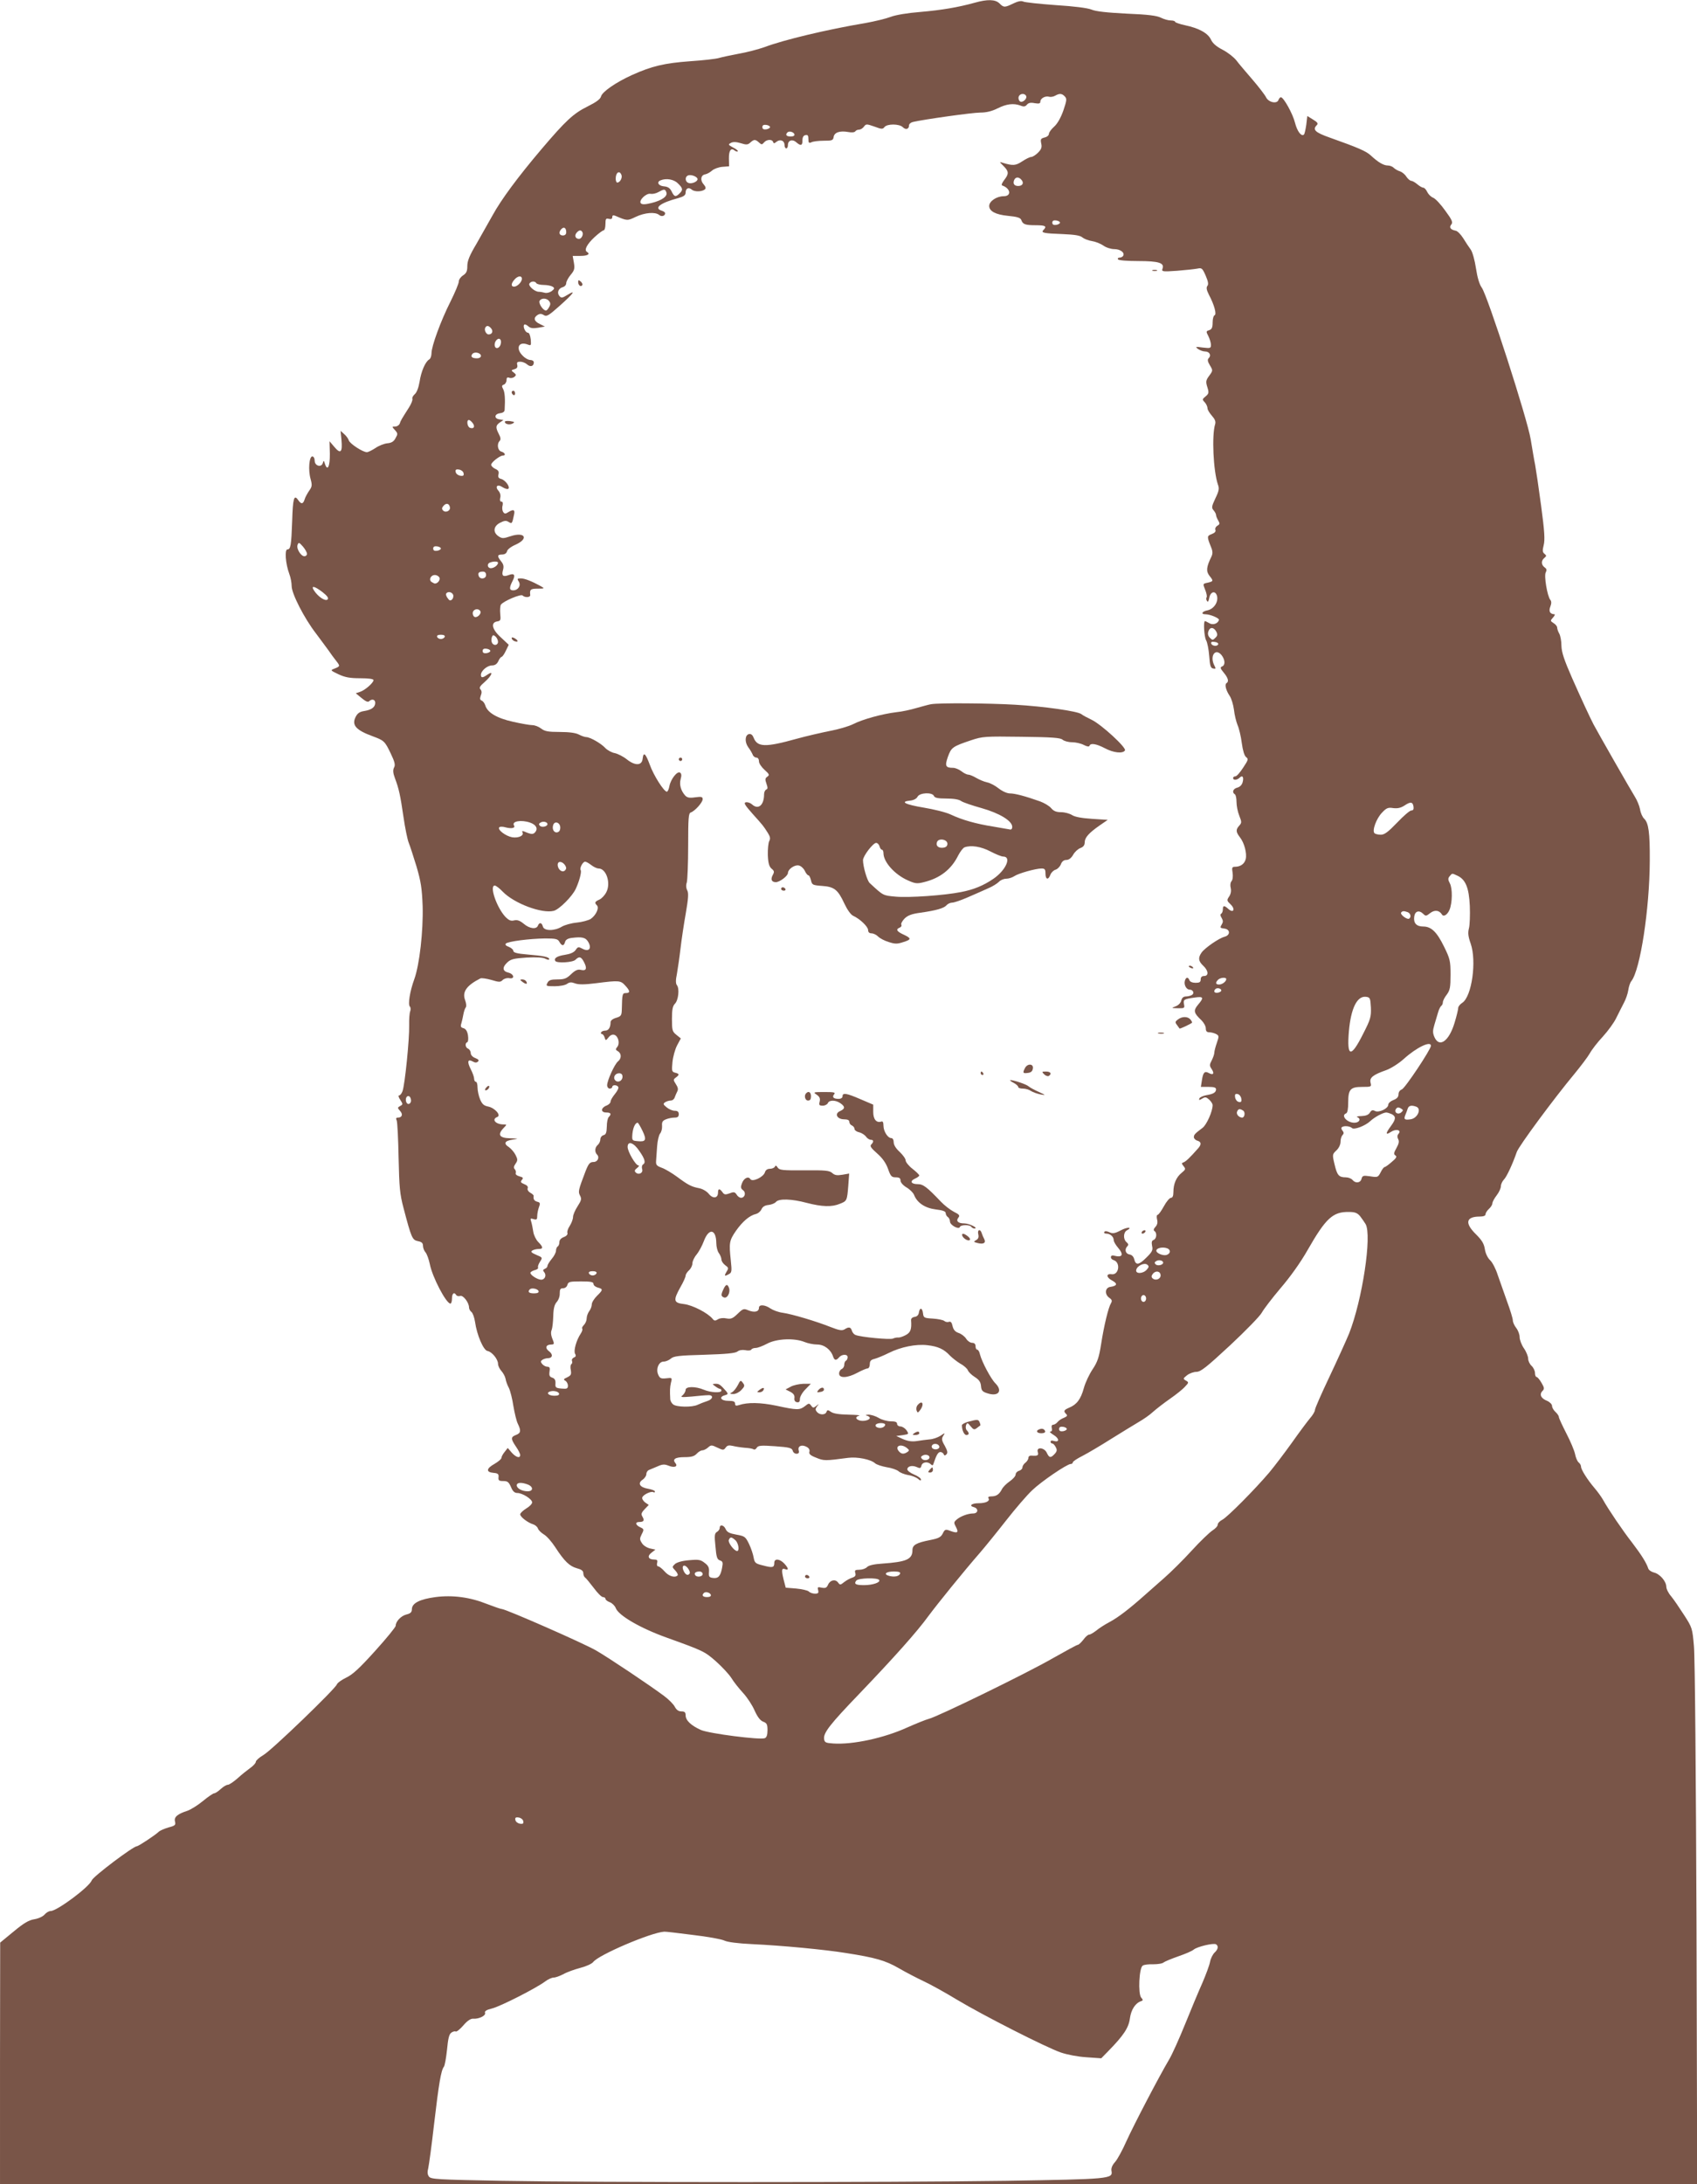 <?xml version="1.0" standalone="no"?>
<!DOCTYPE svg PUBLIC "-//W3C//DTD SVG 20010904//EN"
 "http://www.w3.org/TR/2001/REC-SVG-20010904/DTD/svg10.dtd">
<svg version="1.0" xmlns="http://www.w3.org/2000/svg"
 width="995pt" height="1280pt" viewBox="0 0 995 1280"
 preserveAspectRatio="xMidYMid meet">
<g transform="translate(0,1280) scale(0.1,-0.1)"
fill="#795548" stroke="none">
<path d="M5715 12784 c-98 -27 -192 -43 -318 -54 -77 -6 -147 -18 -175 -29
-26 -10 -92 -26 -147 -36 -227 -38 -481 -99 -592 -141 -37 -13 -105 -31 -152
-39 -48 -9 -99 -20 -116 -25 -16 -5 -93 -14 -170 -19 -148 -11 -223 -28 -340
-81 -93 -42 -174 -98 -181 -125 -4 -16 -27 -33 -79 -59 -83 -41 -128 -83 -270
-250 -139 -164 -236 -295 -287 -388 -24 -43 -67 -119 -95 -168 -40 -67 -53
-99 -53 -129 0 -30 -5 -42 -25 -55 -14 -9 -25 -25 -25 -36 0 -11 -22 -64 -49
-118 -57 -113 -111 -261 -111 -302 0 -16 -6 -33 -14 -37 -22 -13 -47 -70 -56
-131 -6 -35 -17 -63 -28 -72 -10 -9 -17 -21 -14 -28 2 -7 -7 -30 -20 -50 -43
-68 -49 -77 -54 -94 -4 -10 -16 -18 -27 -18 -20 0 -20 0 -1 -21 17 -19 17 -23
3 -47 -10 -20 -24 -28 -48 -30 -19 -2 -50 -14 -70 -28 -20 -13 -42 -24 -50
-24 -24 0 -99 49 -106 69 -3 10 -15 27 -27 37 l-21 19 5 -52 c7 -74 -5 -86
-41 -43 l-29 34 2 -73 c1 -75 -14 -106 -29 -59 -6 20 -8 21 -12 5 -8 -29 -48
-18 -48 13 0 14 -6 25 -14 25 -18 0 -25 -79 -10 -132 10 -37 9 -45 -9 -70 -10
-15 -23 -38 -26 -50 -9 -29 -21 -29 -39 -2 -23 32 -30 9 -34 -125 -5 -143 -9
-166 -28 -166 -17 0 -11 -84 11 -143 8 -20 14 -53 14 -72 0 -44 74 -189 143
-278 28 -38 62 -83 74 -100 12 -18 32 -45 44 -60 24 -31 24 -32 -11 -46 -24
-9 -23 -10 25 -33 39 -18 67 -23 128 -23 48 0 77 -4 77 -11 0 -16 -52 -61 -80
-69 l-24 -8 34 -28 c23 -19 37 -26 44 -19 16 16 36 11 36 -9 0 -25 -21 -41
-64 -48 -27 -4 -40 -13 -51 -35 -24 -48 2 -77 100 -113 67 -25 71 -28 106
-101 24 -50 28 -68 19 -83 -7 -15 -6 -31 6 -63 23 -61 31 -98 50 -228 9 -63
23 -130 30 -148 8 -19 28 -82 46 -140 26 -89 32 -128 36 -232 4 -146 -18 -343
-49 -429 -26 -71 -38 -148 -26 -160 5 -5 6 -18 2 -28 -4 -10 -7 -47 -6 -83 2
-77 -25 -348 -39 -385 -5 -14 -14 -25 -20 -25 -6 0 -3 -12 7 -26 16 -25 16
-27 -1 -36 -16 -9 -16 -11 -1 -28 19 -20 13 -40 -12 -40 -11 0 -13 -5 -7 -17
4 -10 9 -108 11 -218 4 -174 7 -212 29 -295 46 -175 51 -187 84 -194 22 -4 30
-11 30 -27 0 -13 7 -30 15 -39 8 -9 19 -40 25 -68 14 -75 96 -232 121 -232 5
0 9 14 9 30 0 30 13 40 25 20 4 -6 14 -8 24 -5 17 5 51 -39 51 -68 0 -8 6 -20
14 -26 8 -6 17 -32 21 -57 11 -79 50 -169 74 -172 25 -4 61 -48 61 -75 0 -11
9 -30 19 -41 11 -12 22 -32 25 -46 2 -14 11 -39 20 -55 8 -17 20 -64 26 -105
7 -41 18 -88 26 -104 20 -41 18 -55 -11 -66 -31 -12 -31 -22 0 -68 14 -20 25
-42 25 -49 0 -22 -25 -14 -50 14 l-23 27 -18 -23 c-11 -13 -19 -29 -19 -35 0
-7 -18 -22 -40 -35 -49 -27 -52 -49 -7 -53 26 -2 32 -7 30 -25 -2 -19 2 -23
28 -23 25 0 32 -6 45 -35 10 -25 21 -35 37 -35 30 0 87 -36 87 -55 0 -9 -16
-25 -35 -36 -19 -12 -35 -27 -35 -34 0 -15 44 -49 77 -59 12 -4 24 -15 27 -24
3 -10 19 -25 35 -35 16 -9 46 -43 66 -74 54 -83 84 -112 127 -124 27 -7 38
-15 38 -29 0 -10 5 -22 10 -25 6 -4 28 -31 51 -61 22 -30 46 -54 54 -54 8 0
15 -5 15 -10 0 -6 11 -15 25 -20 14 -5 30 -21 35 -34 16 -44 146 -119 300
-174 211 -76 221 -80 287 -138 36 -32 77 -76 91 -98 14 -23 45 -62 69 -88 24
-26 54 -72 67 -102 17 -38 33 -59 50 -66 22 -8 26 -16 26 -50 0 -28 -5 -43
-16 -47 -30 -11 -325 27 -374 48 -58 26 -90 56 -90 86 0 18 -6 23 -25 23 -17
0 -29 9 -39 28 -8 15 -36 43 -63 63 -83 62 -325 224 -398 266 -68 40 -530 243
-553 243 -6 0 -46 14 -88 30 -97 39 -200 53 -300 40 -91 -12 -138 -35 -139
-70 0 -18 -7 -26 -32 -32 -32 -8 -63 -41 -63 -66 0 -8 -54 -74 -120 -147 -92
-102 -132 -139 -170 -157 -27 -13 -52 -31 -55 -40 -10 -27 -382 -386 -431
-414 -24 -14 -44 -32 -44 -39 0 -8 -15 -24 -32 -36 -18 -13 -52 -40 -75 -61
-24 -21 -49 -38 -57 -38 -8 0 -27 -11 -42 -25 -15 -14 -32 -25 -38 -25 -6 0
-36 -20 -66 -45 -30 -25 -71 -50 -90 -57 -59 -19 -81 -37 -74 -63 5 -21 1 -25
-38 -35 -23 -7 -50 -18 -58 -26 -21 -20 -118 -84 -127 -84 -23 -1 -256 -177
-265 -200 -14 -39 -204 -180 -241 -180 -10 0 -26 -9 -35 -20 -10 -12 -36 -24
-60 -28 -33 -5 -63 -23 -122 -72 l-79 -65 -1 -707 0 -708 4976 0 4975 0 -4
1523 c-3 841 -9 1570 -15 1629 -9 104 -10 109 -58 183 -27 42 -61 92 -76 110
-16 18 -28 43 -28 56 -1 32 -38 75 -73 83 -15 4 -30 14 -33 24 -11 33 -39 78
-93 149 -55 70 -141 197 -172 253 -9 16 -31 47 -50 69 -41 48 -79 108 -79 125
0 8 -6 19 -14 25 -8 7 -17 28 -21 49 -4 20 -27 75 -51 121 -24 47 -44 90 -44
96 0 7 -9 20 -20 30 -11 10 -20 26 -20 35 0 10 -13 23 -29 30 -36 14 -47 38
-27 58 12 12 11 19 -6 48 -11 19 -24 34 -29 34 -5 0 -9 11 -9 23 0 13 -9 32
-20 42 -11 10 -20 29 -20 42 0 13 -11 41 -25 61 -14 20 -25 50 -25 65 0 16 -9
40 -20 54 -11 14 -20 34 -20 45 0 10 -15 60 -34 111 -18 51 -43 121 -55 156
-11 35 -31 73 -44 85 -14 13 -27 39 -31 65 -5 32 -17 52 -51 86 -68 66 -61
105 21 105 22 0 34 5 34 13 0 8 9 22 20 32 11 10 20 24 20 32 0 8 11 29 25 47
14 18 25 42 25 54 0 11 8 28 17 38 17 16 53 95 76 162 11 34 219 315 338 458
37 45 78 99 90 120 12 22 46 66 77 99 30 33 66 82 79 110 14 27 33 67 44 87
11 20 23 54 26 75 3 21 11 45 18 53 52 65 107 423 108 705 1 166 -7 222 -33
247 -10 9 -21 34 -24 55 -4 21 -18 54 -30 73 -21 33 -220 381 -243 425 -23 45
-66 137 -125 270 -47 107 -62 152 -63 190 0 28 -6 60 -13 72 -7 12 -12 28 -12
35 0 7 -9 19 -21 26 -20 13 -20 14 -3 33 9 10 13 19 8 19 -26 1 -35 17 -24 45
7 18 7 31 0 39 -18 22 -38 142 -27 161 7 14 6 21 -7 30 -20 15 -21 39 -1 55
13 11 13 14 1 24 -12 9 -13 19 -5 51 8 31 5 81 -15 230 -14 105 -30 213 -35
240 -6 28 -17 95 -26 149 -18 116 -253 843 -287 890 -14 19 -26 60 -34 113 -7
47 -20 94 -30 109 -11 15 -31 45 -45 68 -14 22 -34 43 -45 44 -29 6 -39 19
-25 36 11 12 5 27 -35 81 -26 37 -58 71 -71 76 -13 5 -28 20 -35 34 -6 14 -17
25 -23 25 -7 0 -22 9 -35 20 -13 11 -29 20 -35 20 -7 0 -20 11 -29 24 -8 14
-26 28 -38 32 -12 3 -28 13 -36 20 -7 8 -23 14 -35 14 -25 0 -57 19 -100 59
-27 25 -73 45 -239 104 -88 31 -104 47 -77 74 9 9 3 17 -22 32 l-34 21 -6 -51
c-4 -28 -10 -53 -13 -57 -15 -15 -40 17 -53 68 -13 53 -67 150 -83 150 -4 0
-11 -7 -14 -16 -9 -25 -59 -14 -73 16 -7 14 -43 61 -80 104 -37 43 -80 93 -94
112 -15 19 -51 47 -80 62 -37 19 -59 38 -69 60 -18 38 -71 67 -152 84 -32 7
-58 16 -58 20 0 4 -11 8 -25 8 -15 0 -40 7 -58 16 -23 12 -75 19 -202 24 -116
6 -181 13 -206 24 -23 9 -98 19 -210 26 -95 7 -181 16 -190 21 -11 5 -30 2
-57 -11 -51 -25 -57 -25 -82 0 -24 24 -71 25 -145 4z m301 -545 c10 -17 -23
-46 -37 -32 -7 7 -9 19 -6 27 7 18 33 21 43 5z m227 -4 c13 -13 12 -23 -8 -82
-15 -43 -35 -78 -54 -95 -17 -15 -31 -34 -31 -43 0 -8 -11 -18 -26 -21 -22 -6
-24 -10 -19 -35 5 -22 1 -34 -19 -54 -14 -14 -32 -25 -40 -25 -8 0 -32 -12
-53 -26 -38 -25 -54 -26 -111 -9 -24 8 -24 8 2 -18 32 -32 32 -46 4 -82 -13
-17 -18 -30 -12 -32 50 -17 56 -63 9 -63 -41 0 -85 -29 -85 -57 0 -31 38 -51
110 -58 53 -5 73 -11 78 -24 9 -26 23 -31 85 -31 57 0 67 -6 45 -28 -16 -16 0
-20 114 -24 70 -3 102 -8 115 -20 10 -8 35 -18 56 -21 20 -3 50 -15 66 -26 16
-12 45 -21 64 -21 36 0 64 -21 52 -40 -3 -5 -13 -10 -21 -10 -8 0 -12 -4 -9
-10 4 -6 54 -10 119 -10 121 0 155 -11 142 -45 -6 -17 0 -18 86 -12 51 4 105
10 120 13 24 5 28 2 47 -41 15 -35 18 -51 10 -61 -7 -9 -5 -23 9 -51 32 -60
47 -116 33 -121 -6 -2 -11 -21 -11 -42 0 -30 -5 -40 -20 -45 -19 -6 -19 -8 -5
-35 8 -16 15 -39 15 -51 0 -20 -3 -21 -47 -16 -44 6 -46 5 -29 -8 11 -8 30
-15 42 -15 25 0 38 -22 21 -39 -8 -8 -7 -19 7 -42 18 -30 18 -31 -4 -61 -20
-27 -21 -35 -11 -67 10 -32 9 -38 -10 -54 -20 -16 -21 -19 -5 -35 9 -10 16
-26 16 -35 0 -9 12 -28 26 -44 17 -19 23 -33 19 -48 -21 -65 -11 -276 16 -355
9 -23 6 -38 -15 -81 -22 -47 -23 -55 -11 -69 8 -9 15 -22 15 -28 0 -7 6 -21
13 -33 10 -17 9 -22 -5 -30 -9 -5 -15 -16 -12 -24 4 -10 -3 -18 -21 -25 -29
-11 -29 -15 -4 -77 10 -24 10 -38 2 -55 -30 -61 -32 -86 -12 -112 25 -31 24
-33 -10 -41 -29 -6 -29 -6 -15 -41 8 -19 12 -39 9 -44 -4 -6 -3 -16 2 -22 5
-9 9 -3 13 17 7 39 37 46 46 11 8 -35 -19 -75 -56 -83 -32 -6 -41 -23 -13 -23
28 0 84 -23 80 -34 -7 -22 -37 -31 -57 -18 -11 6 -22 12 -25 12 -10 0 -5 -92
7 -113 7 -12 15 -53 18 -92 4 -57 8 -70 23 -73 16 -3 17 -1 8 16 -30 56 4 107
41 63 22 -28 23 -60 3 -67 -12 -5 -10 -12 10 -36 26 -31 32 -53 16 -62 -12 -8
-2 -44 20 -76 9 -14 20 -49 24 -79 3 -30 13 -70 21 -90 9 -20 20 -67 25 -106
6 -44 15 -74 25 -82 15 -11 13 -17 -17 -62 -18 -28 -38 -51 -46 -51 -7 0 -13
-4 -13 -10 0 -14 23 -13 38 2 17 17 26 4 18 -26 -4 -16 -16 -28 -31 -32 -25
-6 -33 -28 -15 -39 6 -3 10 -24 10 -45 0 -22 7 -58 16 -80 15 -38 15 -42 0
-59 -21 -23 -20 -37 4 -68 26 -33 42 -95 34 -128 -7 -28 -31 -45 -63 -45 -17
0 -19 -5 -14 -35 3 -20 1 -41 -6 -49 -7 -8 -9 -25 -5 -40 4 -17 1 -35 -9 -50
-15 -22 -14 -25 9 -47 29 -28 16 -53 -14 -26 -24 22 -32 21 -32 -2 0 -11 -4
-23 -10 -26 -6 -4 -5 -13 3 -25 9 -16 9 -24 0 -39 -11 -18 -9 -20 15 -23 36
-4 37 -39 2 -48 -34 -9 -116 -66 -135 -93 -21 -30 -19 -50 10 -77 31 -29 33
-60 5 -60 -13 0 -20 -7 -20 -20 0 -16 -7 -20 -30 -20 -18 0 -33 6 -36 15 -8
21 -21 19 -27 -4 -6 -23 9 -51 28 -51 20 0 30 -21 14 -31 -8 -5 -24 -9 -35 -9
-15 0 -24 -8 -28 -24 -3 -14 -17 -28 -33 -34 -27 -10 -26 -10 13 -11 39 -1 41
1 36 24 -5 27 0 30 66 39 49 7 52 -1 16 -43 -28 -34 -25 -48 20 -90 14 -14 26
-35 26 -48 0 -17 6 -23 21 -23 11 0 29 -5 39 -10 18 -10 18 -13 5 -51 -8 -23
-15 -49 -15 -58 0 -9 -7 -29 -15 -45 -14 -26 -14 -32 -1 -51 18 -27 10 -38
-16 -24 -25 14 -34 4 -41 -43 l-6 -38 45 0 c32 0 44 -4 44 -14 0 -19 -16 -28
-59 -35 -19 -4 -36 -12 -39 -19 -3 -11 -1 -11 16 -1 18 11 24 10 41 -5 12 -11
21 -25 21 -33 0 -36 -35 -115 -59 -133 -45 -34 -51 -40 -51 -55 0 -7 9 -17 20
-20 24 -7 25 -22 6 -44 -51 -58 -73 -78 -86 -83 -13 -4 -13 -7 0 -23 13 -16
12 -19 -12 -39 -31 -25 -48 -64 -48 -112 0 -23 -5 -34 -14 -34 -8 0 -27 -22
-42 -50 -15 -27 -31 -50 -37 -50 -5 0 -6 -12 -3 -26 5 -18 2 -32 -9 -44 -11
-12 -13 -20 -6 -25 16 -10 13 -45 -5 -52 -11 -4 -13 -13 -9 -35 6 -24 1 -35
-34 -69 -44 -44 -62 -46 -71 -8 -4 15 -14 25 -28 27 -23 4 -30 30 -12 48 8 8
6 15 -5 24 -20 17 -19 57 2 69 37 20 3 21 -36 0 -34 -18 -47 -20 -66 -11 -15
7 -26 8 -30 2 -4 -6 2 -10 12 -10 22 0 43 -18 43 -38 0 -8 11 -28 25 -44 36
-42 27 -60 -24 -47 -22 6 -24 -19 -2 -26 43 -13 32 -89 -11 -83 -34 5 -32 -19
3 -37 33 -18 30 -31 -10 -37 -32 -4 -36 -43 -7 -64 16 -11 18 -18 10 -32 -15
-24 -41 -131 -58 -241 -12 -76 -21 -103 -49 -145 -19 -28 -43 -78 -52 -111
-18 -66 -42 -97 -86 -115 -32 -14 -35 -20 -17 -38 8 -8 5 -13 -13 -21 -14 -5
-31 -16 -38 -25 -7 -9 -19 -16 -26 -16 -8 0 -11 -8 -8 -20 3 -13 0 -20 -8 -20
-8 0 1 -9 19 -20 34 -21 35 -45 1 -35 -11 4 -19 2 -19 -4 0 -6 4 -11 10 -11 5
0 14 -9 20 -21 9 -16 8 -25 -6 -40 -23 -25 -32 -24 -46 6 -14 32 -63 37 -53 5
6 -20 -1 -24 -37 -21 -10 1 -18 -4 -18 -13 0 -8 -8 -21 -17 -28 -10 -7 -18
-20 -18 -28 0 -8 -9 -17 -20 -20 -11 -3 -20 -13 -20 -22 0 -9 -16 -27 -35 -40
-19 -13 -40 -34 -46 -47 -15 -29 -32 -41 -62 -41 -14 0 -21 -4 -16 -11 10 -16
-15 -29 -58 -29 -41 0 -59 -15 -28 -23 29 -8 26 -37 -4 -37 -31 0 -76 -17 -98
-37 -16 -14 -16 -18 -2 -44 17 -33 7 -37 -40 -19 -22 8 -27 6 -38 -17 -11 -22
-24 -29 -75 -39 -81 -16 -103 -29 -103 -59 0 -54 -35 -69 -178 -79 -47 -3 -78
-10 -88 -20 -8 -9 -29 -16 -45 -16 -25 0 -29 -3 -24 -19 4 -14 0 -21 -17 -27
-13 -4 -34 -15 -48 -26 -22 -18 -25 -18 -36 -3 -16 22 -47 15 -59 -13 -8 -18
-15 -21 -37 -17 -23 5 -26 4 -21 -14 4 -17 1 -21 -19 -21 -13 0 -30 6 -36 13
-7 6 -40 14 -74 17 l-61 5 -13 50 c-13 55 -11 67 11 58 21 -8 18 7 -7 34 -27
28 -58 30 -58 4 0 -28 -9 -31 -65 -16 -46 11 -50 15 -56 46 -3 19 -15 55 -27
80 -21 43 -25 46 -75 55 -39 7 -54 14 -62 32 -11 25 -35 30 -35 7 0 -7 -7 -18
-16 -23 -14 -8 -16 -21 -9 -85 5 -63 10 -77 26 -82 17 -6 19 -12 13 -43 -9
-49 -22 -64 -53 -60 -23 3 -26 7 -24 35 2 24 -3 37 -25 53 -24 19 -35 21 -91
16 -39 -3 -71 -12 -83 -22 -18 -17 -18 -18 2 -39 11 -12 17 -25 13 -28 -15
-16 -52 -5 -76 23 -15 17 -32 30 -38 30 -6 0 -9 9 -6 20 4 16 0 20 -18 20 -34
0 -42 20 -15 40 l23 18 -32 7 c-17 4 -39 17 -47 31 -14 21 -14 27 -1 53 14 27
13 30 -9 40 -28 13 -32 31 -6 31 27 0 32 9 19 31 -9 15 -7 23 13 44 l24 25
-22 15 c-11 9 -19 22 -16 29 6 17 52 38 65 31 5 -4 9 -2 9 4 0 5 -18 12 -41
16 -48 8 -62 32 -31 53 12 8 22 23 22 34 0 10 8 21 18 24 9 4 32 13 50 21 27
12 39 12 62 3 34 -14 57 -5 40 15 -19 23 -1 35 54 35 40 0 57 5 71 20 10 11
25 20 33 20 9 0 24 8 34 17 17 15 21 15 54 -1 34 -16 37 -16 49 0 9 13 19 15
41 10 16 -4 48 -9 71 -11 22 -1 46 -5 51 -9 6 -4 15 1 19 9 8 13 24 15 107 9
84 -6 99 -10 104 -26 2 -10 12 -18 22 -18 13 0 17 6 13 20 -7 25 18 36 47 20
13 -7 19 -17 16 -28 -4 -13 5 -22 39 -35 45 -19 53 -19 188 -1 53 7 133 -9
158 -32 9 -8 40 -18 68 -23 28 -4 59 -15 69 -23 9 -9 35 -19 57 -23 22 -3 48
-14 58 -22 11 -11 17 -12 17 -4 0 7 -18 20 -40 29 -22 9 -40 23 -40 30 0 19
28 26 55 14 19 -9 24 -8 28 9 6 21 37 25 55 7 9 -9 13 -7 17 8 16 48 26 64 39
64 8 0 16 -6 19 -12 3 -10 8 -10 16 -2 9 9 7 20 -9 50 -19 32 -20 42 -10 58
13 20 12 20 -16 1 -16 -10 -44 -20 -64 -21 -19 -2 -53 -6 -76 -10 -28 -4 -52
0 -80 12 l-39 18 38 5 c37 6 37 6 22 29 -9 12 -25 22 -36 22 -10 0 -19 7 -19
15 0 11 -11 15 -37 15 -21 0 -53 9 -71 20 -18 11 -45 19 -60 19 -17 -1 -20 -3
-9 -6 9 -2 17 -8 17 -13 0 -13 -37 -22 -60 -15 -25 8 -26 22 -2 28 9 3 -19 5
-63 6 -53 1 -88 6 -102 16 -19 13 -22 13 -27 0 -7 -19 -40 -19 -56 0 -10 12
-10 18 1 33 13 16 12 16 -5 2 -16 -13 -20 -12 -30 2 -11 15 -14 15 -36 -3 -32
-24 -45 -24 -166 2 -95 20 -171 21 -221 4 -18 -6 -23 -3 -23 9 0 12 -10 16
-40 16 -44 0 -57 23 -19 33 18 5 19 8 8 22 -34 39 -42 45 -62 45 -22 -1 -22
-1 -3 -15 11 -8 23 -15 28 -15 4 0 8 -4 8 -10 0 -15 -63 -12 -103 5 -50 21
-107 20 -107 -1 0 -9 -8 -23 -17 -31 -16 -12 -9 -13 52 -8 39 4 81 8 95 8 36
3 32 -24 -5 -35 -16 -5 -41 -15 -54 -21 -32 -16 -125 -14 -144 2 -9 7 -16 20
-17 29 -3 55 -2 70 4 98 8 30 7 30 -28 26 -30 -3 -37 0 -46 20 -16 33 2 78 31
78 13 0 31 8 42 17 16 15 46 19 196 23 130 4 182 9 195 19 10 8 27 11 46 8 16
-4 32 -2 35 3 3 6 15 10 26 10 11 0 41 11 67 25 56 30 160 34 219 10 19 -8 53
-15 75 -15 41 0 80 -30 93 -71 8 -23 18 -24 35 -4 16 19 50 20 50 1 0 -8 -4
-18 -10 -21 -6 -3 -10 -14 -10 -25 0 -10 -7 -20 -15 -24 -8 -3 -15 -15 -15
-26 0 -29 49 -27 108 5 26 14 53 25 59 25 7 0 13 11 13 25 0 19 7 26 28 31 15
4 52 19 82 34 72 36 161 54 228 46 62 -7 97 -23 132 -61 14 -14 42 -36 62 -48
21 -11 40 -29 43 -38 4 -10 21 -27 40 -39 25 -16 35 -29 37 -53 2 -27 9 -34
38 -43 64 -21 91 14 46 59 -27 27 -79 126 -90 169 -3 16 -11 28 -16 28 -6 0
-10 9 -10 20 0 13 -7 20 -20 20 -11 0 -27 11 -35 24 -9 14 -29 29 -45 34 -20
7 -30 19 -35 41 -4 20 -11 28 -21 24 -8 -3 -20 -1 -27 5 -7 6 -37 12 -67 14
-52 3 -55 5 -58 31 -4 33 -19 36 -24 5 -2 -15 -11 -24 -25 -26 -14 -2 -22 -10
-21 -20 4 -53 -3 -72 -32 -87 -17 -9 -36 -15 -43 -14 -6 1 -20 -1 -31 -6 -17
-8 -187 8 -220 21 -8 3 -18 14 -21 25 -7 22 -18 24 -43 8 -15 -9 -32 -6 -83
14 -86 34 -224 75 -279 83 -25 3 -57 15 -72 25 -33 23 -68 25 -68 4 0 -23 -26
-29 -61 -15 -28 12 -32 11 -64 -20 -28 -27 -39 -32 -65 -27 -18 4 -39 2 -50
-5 -16 -10 -22 -10 -32 3 -28 34 -117 80 -167 86 -62 7 -65 21 -21 100 17 29
30 59 30 66 0 8 9 22 20 32 11 10 20 28 20 41 0 12 11 36 25 52 13 16 32 51
42 78 29 78 72 72 73 -11 0 -22 7 -49 15 -59 8 -11 15 -28 15 -37 0 -10 10
-25 22 -34 19 -13 21 -18 10 -35 -17 -28 -15 -32 9 -19 20 10 21 16 14 82 -11
103 -9 116 30 173 38 54 79 90 117 99 13 3 28 16 33 28 7 15 20 23 42 25 17 2
37 10 43 18 17 20 92 18 181 -6 89 -23 147 -25 194 -5 41 16 42 18 49 108 l5
69 -40 -7 c-31 -5 -45 -3 -59 10 -17 15 -40 17 -164 16 -128 -1 -146 1 -156
16 -8 13 -13 14 -16 6 -3 -7 -16 -13 -29 -13 -15 0 -26 -7 -30 -21 -9 -28 -73
-58 -85 -40 -12 20 -39 6 -50 -25 -8 -21 -7 -29 6 -39 20 -14 12 -45 -11 -45
-8 0 -20 8 -26 19 -10 15 -16 17 -41 7 -25 -9 -32 -8 -42 7 -17 23 -26 22 -26
-3 0 -33 -30 -37 -54 -7 -12 15 -36 29 -56 33 -46 9 -64 18 -130 67 -30 22
-70 46 -90 53 -30 11 -35 17 -33 41 1 15 4 54 6 85 2 31 10 65 17 74 8 9 13
29 12 45 -2 23 3 31 23 39 15 6 37 10 51 10 17 0 24 5 24 20 0 14 -7 20 -24
20 -13 0 -34 9 -47 20 -21 17 -22 21 -9 30 8 5 23 10 33 10 10 0 20 8 23 18 3
9 10 25 15 35 7 12 4 25 -8 43 -16 25 -16 27 0 39 22 16 21 22 -4 28 -20 5
-21 11 -16 62 3 31 15 75 27 98 l22 41 -26 21 c-24 19 -26 27 -26 93 0 55 4
76 18 90 20 21 27 89 11 108 -7 9 -8 29 0 66 5 29 15 96 21 148 6 52 20 146
31 207 15 87 17 118 9 134 -7 13 -9 31 -3 47 4 15 8 112 8 216 0 159 2 190 15
194 24 8 70 59 70 78 0 14 -7 16 -44 11 -34 -5 -47 -2 -59 11 -25 28 -35 64
-26 96 6 21 5 32 -4 38 -16 10 -54 -38 -62 -79 -3 -18 -10 -33 -15 -33 -17 0
-78 96 -100 158 -25 67 -37 78 -42 35 -4 -41 -44 -42 -92 -4 -21 17 -53 33
-71 37 -18 3 -44 17 -57 31 -25 27 -89 63 -111 63 -8 0 -28 7 -43 15 -19 10
-58 15 -112 15 -69 0 -88 4 -109 20 -14 11 -37 20 -52 20 -14 0 -66 9 -114 20
-94 21 -150 54 -162 97 -4 12 -13 24 -21 27 -10 4 -11 12 -5 29 7 17 6 28 -2
37 -9 9 -3 19 26 44 41 36 53 68 15 42 -28 -20 -38 -20 -38 -1 0 23 37 55 65
55 17 0 29 8 37 25 6 14 15 25 19 25 4 0 16 16 25 36 l17 35 -47 44 c-52 47
-60 87 -20 93 19 3 21 8 17 45 -2 23 0 47 4 53 15 21 117 64 127 54 14 -14 47
-12 45 3 -4 32 2 37 44 37 41 0 42 1 17 15 -51 28 -93 45 -116 45 -21 0 -23
-2 -12 -19 14 -23 -4 -51 -33 -51 -23 0 -24 15 -4 54 19 36 11 48 -21 36 -34
-13 -44 -5 -35 28 6 21 4 34 -10 51 -25 31 -24 41 5 41 15 0 26 7 29 19 2 11
25 28 51 39 79 36 53 77 -31 49 -42 -14 -49 -14 -70 0 -34 23 -30 59 9 79 25
13 36 14 50 5 20 -12 21 -11 32 42 7 30 -3 34 -34 15 -17 -11 -22 -10 -30 2
-5 8 -7 25 -3 37 3 15 1 23 -7 23 -8 0 -10 8 -7 22 4 13 0 29 -9 40 -24 26 -8
43 22 23 14 -9 29 -13 34 -10 14 9 -17 52 -42 58 -15 4 -19 11 -15 27 4 16 -1
24 -19 32 -13 6 -24 17 -24 24 0 14 51 54 69 54 19 0 12 17 -9 23 -22 6 -28
45 -10 63 7 7 6 20 -5 40 -20 39 -19 50 6 68 l21 14 -23 4 c-33 4 -31 32 3 36
17 2 27 9 27 20 4 65 1 104 -9 122 -9 16 -8 22 5 26 8 3 15 15 15 26 0 15 5
18 16 14 9 -4 23 -1 30 5 12 10 11 14 -3 25 -17 13 -17 14 3 20 15 4 20 11 17
25 -4 15 0 19 18 19 12 0 30 -7 40 -16 19 -17 39 -11 39 12 0 8 -9 14 -20 14
-12 0 -32 11 -45 25 -43 42 -25 86 28 66 21 -8 22 -7 19 30 -3 24 -9 39 -17
39 -15 0 -31 38 -21 47 3 4 14 -1 23 -9 13 -12 28 -14 58 -9 l40 7 -30 15
c-34 16 -39 36 -13 53 13 8 23 8 37 -1 16 -10 28 -3 92 54 83 74 99 97 47 65
-31 -19 -37 -20 -48 -7 -16 19 -6 45 20 52 11 3 20 13 20 23 0 10 12 32 26 49
22 26 25 37 19 71 l-7 40 46 0 c42 0 59 11 37 24 -17 11 1 45 45 86 24 22 48
40 54 40 5 0 10 16 10 36 0 31 3 36 20 31 13 -3 20 0 20 10 0 11 5 13 18 8 70
-30 70 -30 120 -6 53 25 114 30 137 11 14 -12 35 -6 35 10 0 5 -9 12 -20 15
-48 15 -9 46 98 74 31 9 42 17 42 31 0 26 17 35 37 18 17 -14 62 -12 77 3 6 5
3 16 -8 28 -22 24 -17 55 9 59 11 2 29 12 40 22 11 10 38 20 60 22 l40 3 -1
45 c-1 47 12 66 33 48 8 -6 16 -8 19 -5 3 3 -9 13 -27 22 -29 16 -31 18 -14
27 12 7 30 7 57 -1 34 -11 43 -10 57 3 22 20 30 20 51 1 15 -14 18 -14 30 0
15 18 47 20 53 3 3 -10 7 -10 20 1 22 17 47 7 47 -19 0 -11 5 -20 10 -20 6 0
10 9 10 20 0 28 27 36 49 16 26 -23 37 -20 36 11 0 18 6 29 18 31 13 3 17 -3
17 -23 0 -22 3 -26 18 -19 9 5 42 9 72 9 49 0 55 2 58 22 4 27 37 38 86 29 20
-4 37 -2 41 4 3 5 13 10 22 10 9 0 22 8 29 18 12 16 15 16 61 0 42 -16 49 -16
59 -3 15 20 88 20 108 -1 17 -17 36 -11 36 11 0 8 10 17 23 20 64 15 349 55
395 55 36 0 68 8 102 25 52 26 93 31 134 16 18 -8 28 -6 37 5 9 11 22 14 46 9
25 -4 33 -2 33 9 0 19 28 35 51 29 9 -3 26 0 36 6 25 14 39 14 56 -4z m-1728
-180 c0 -5 -10 -11 -22 -13 -16 -2 -23 2 -23 13 0 11 7 15 23 13 12 -2 22 -7
22 -13z m143 -42 c2 -8 -6 -13 -22 -13 -25 0 -33 10 -19 24 10 10 36 3 41 -11z
m-1014 -239 c6 -17 -9 -44 -25 -44 -5 0 -9 11 -9 23 0 37 23 51 34 21z m446
-24 c0 -14 -31 -28 -51 -23 -24 7 -25 40 -1 46 20 4 52 -10 52 -23z m1900 -5
c15 -18 5 -35 -20 -35 -23 0 -32 13 -24 34 8 20 28 21 44 1z m-2015 -20 c29
-28 31 -38 9 -59 -22 -22 -31 -20 -46 12 -10 20 -22 28 -46 30 -32 3 -44 25
-19 35 33 14 79 6 102 -18z m-68 -52 c9 -23 -26 -48 -88 -63 -36 -9 -54 -9
-61 -2 -16 16 31 62 57 56 11 -2 31 2 45 10 34 19 40 19 47 -1z m2308 -178 c0
-5 -10 -11 -22 -13 -16 -2 -23 2 -23 13 0 11 7 15 23 13 12 -2 22 -7 22 -13z
m-2895 -56 c0 -12 -7 -19 -20 -19 -22 0 -26 20 -8 38 15 15 28 6 28 -19z m94
2 c9 -14 -4 -41 -19 -41 -21 0 -28 19 -15 35 14 17 26 19 34 6z m-354 -275 c0
-19 -27 -46 -46 -46 -19 0 -18 19 3 42 19 22 43 24 43 4z m85 -26 c3 -5 23
-10 43 -10 20 0 44 -5 52 -10 13 -9 12 -12 -5 -26 -11 -8 -29 -13 -40 -10 -11
3 -27 6 -36 6 -24 0 -63 35 -55 48 9 15 33 16 41 2z m74 -104 c9 -11 10 -20 1
-35 -6 -12 -14 -21 -19 -21 -16 0 -43 40 -38 55 8 19 41 20 56 1z m-339 -161
c13 -16 6 -35 -15 -35 -15 0 -28 27 -19 41 8 13 20 11 34 -6z m55 -94 c-3 -12
-13 -21 -21 -21 -17 0 -19 31 -2 48 17 17 32 -1 23 -27z m-115 -67 c0 -8 -10
-14 -23 -14 -30 0 -40 10 -27 26 13 15 50 6 50 -12z m-46 -397 c12 -19 3 -32
-19 -24 -17 7 -21 51 -3 45 6 -2 16 -12 22 -21z m-56 -290 c3 -14 -1 -18 -20
-15 -12 2 -24 11 -26 21 -3 14 1 18 20 15 12 -2 24 -11 26 -21z m-80 -200 c4
-21 -25 -34 -40 -19 -8 8 -8 16 2 27 16 19 34 15 38 -8z m-838 -273 c0 -8 -7
-14 -15 -14 -21 0 -49 46 -40 67 6 16 9 15 31 -10 13 -15 24 -35 24 -43z m785
31 c0 -5 -10 -11 -22 -13 -16 -2 -23 2 -23 13 0 11 7 15 23 13 12 -2 22 -7 22
-13z m335 -83 c0 -14 -23 -32 -42 -32 -20 0 -25 26 -5 33 20 8 47 8 47 -1z
m-70 -72 c0 -23 -35 -28 -43 -6 -7 18 1 26 25 26 11 0 18 -7 18 -20z m-273
-16 c5 -14 -11 -34 -27 -34 -3 0 -11 4 -19 9 -19 12 -6 41 19 41 11 0 23 -7
27 -16z m-685 -85 c28 -22 36 -35 29 -42 -13 -13 -55 15 -79 51 -22 33 2 28
50 -9z m765 -15 c3 -8 0 -21 -6 -27 -10 -9 -16 -8 -26 7 -8 10 -12 23 -9 27 9
15 34 10 41 -7z m159 -95 c10 -17 -23 -46 -37 -32 -7 7 -9 19 -6 27 7 18 33
21 43 5z m4315 -120 c9 -17 8 -25 -5 -37 -15 -15 -17 -15 -32 0 -10 10 -14 23
-9 37 8 27 31 27 46 0z m-4523 -31 c-3 -7 -13 -13 -23 -13 -10 0 -20 6 -22 13
-3 7 5 12 22 12 17 0 25 -5 23 -12z m312 -29 c0 -23 -28 -25 -36 -4 -4 8 -3
22 0 31 5 13 9 14 21 4 8 -7 15 -21 15 -31z m4223 -14 c-4 -15 -36 -12 -41 3
-3 9 3 13 19 10 13 -1 23 -7 22 -13z m-4268 -40 c0 -5 -10 -11 -22 -13 -16 -2
-23 2 -23 13 0 11 7 15 23 13 12 -2 22 -7 22 -13z m5413 -913 c2 -15 -2 -22
-13 -22 -9 0 -46 -32 -83 -71 -53 -55 -74 -71 -96 -71 -15 0 -32 4 -37 9 -15
15 11 86 44 120 26 28 36 32 66 27 26 -3 44 1 66 15 35 24 49 22 53 -7z
m-5180 -93 c35 -12 48 -35 30 -56 -11 -14 -23 -14 -62 3 -13 5 -17 4 -13 -3
12 -19 -21 -36 -60 -30 -38 7 -89 45 -75 59 4 4 21 4 37 -1 34 -9 58 -4 49 11
-16 25 42 35 94 17z m102 -9 c0 -14 -33 -21 -44 -10 -8 8 -7 13 3 19 15 10 41
4 41 -9z m75 -20 c0 -16 -6 -26 -18 -28 -19 -4 -32 20 -23 44 9 25 41 13 41
-16z m29 -222 c8 -13 7 -21 -1 -29 -16 -16 -43 5 -43 33 0 24 28 21 44 -4z
m153 2 c14 -11 33 -20 43 -20 45 0 73 -86 45 -139 -9 -18 -27 -37 -40 -43 -28
-12 -30 -19 -15 -34 15 -15 -6 -59 -37 -80 -14 -8 -50 -18 -81 -21 -32 -3 -71
-14 -88 -24 -43 -26 -104 -26 -111 1 -6 24 -21 26 -29 5 -9 -23 -49 -18 -83
11 -23 19 -38 24 -56 20 -20 -5 -31 0 -52 21 -51 55 -95 183 -62 183 7 0 28
-16 47 -36 67 -69 230 -130 299 -112 32 8 109 85 129 129 21 45 35 99 29 109
-8 12 12 50 26 50 6 0 22 -9 36 -20z m5078 -62 c48 -22 68 -70 73 -177 2 -53
0 -112 -5 -131 -7 -27 -5 -47 10 -90 36 -102 7 -310 -49 -347 -13 -8 -24 -22
-24 -30 0 -8 -9 -47 -21 -86 -32 -108 -89 -150 -118 -86 -11 25 -11 38 -1 72
7 23 17 57 22 74 5 18 14 35 19 38 5 4 9 13 9 21 0 8 10 29 23 45 19 26 22 43
22 117 0 80 -3 93 -38 164 -42 86 -75 118 -122 118 -39 0 -58 19 -53 57 4 33
28 41 52 18 15 -15 18 -15 42 4 26 20 53 17 69 -9 9 -15 32 -1 44 28 17 41 18
125 2 155 -11 21 -12 29 -1 42 15 18 13 18 45 3z m-291 -214 c17 -7 22 -29 8
-38 -12 -7 -53 24 -47 35 7 11 17 11 39 3z m-4804 -176 c21 -38 2 -58 -35 -38
-23 12 -27 12 -40 -8 -10 -14 -31 -23 -63 -28 -46 -7 -66 -20 -56 -36 9 -14
102 -9 118 7 22 22 34 19 51 -15 19 -37 12 -52 -20 -44 -17 4 -32 -2 -56 -25
-27 -26 -40 -31 -80 -31 -38 0 -51 -4 -59 -20 -10 -19 -8 -20 43 -20 29 0 62
6 72 14 14 10 25 11 46 3 20 -8 56 -8 126 1 133 17 142 16 169 -14 29 -31 30
-44 4 -44 -21 0 -22 -5 -24 -95 -1 -36 -4 -41 -33 -50 -21 -6 -33 -16 -33 -26
0 -30 -12 -49 -30 -49 -11 0 -22 -4 -25 -10 -3 -5 -2 -10 4 -10 5 0 13 -9 16
-20 6 -20 7 -20 23 0 11 14 23 19 35 15 23 -9 33 -51 16 -71 -11 -13 -10 -17
4 -25 22 -13 22 -43 0 -60 -20 -17 -63 -112 -63 -139 0 -11 7 -20 15 -20 8 0
15 5 15 10 0 13 27 13 35 0 4 -6 -5 -24 -19 -41 -14 -17 -26 -37 -26 -45 0 -8
-11 -19 -25 -24 -14 -5 -25 -16 -25 -25 0 -9 9 -15 25 -15 27 0 32 -9 14 -27
-6 -6 -11 -31 -11 -56 -1 -35 -5 -47 -20 -50 -10 -3 -18 -14 -18 -25 0 -11 -7
-25 -15 -32 -18 -15 -19 -42 -4 -57 16 -16 3 -43 -20 -43 -22 0 -30 -9 -48
-55 -42 -110 -44 -119 -32 -142 10 -19 8 -28 -14 -62 -15 -23 -27 -51 -27 -63
0 -13 -9 -36 -19 -52 -11 -16 -17 -35 -14 -42 3 -8 -5 -18 -21 -24 -16 -6 -26
-17 -26 -29 0 -11 -4 -23 -10 -26 -5 -3 -10 -15 -10 -25 0 -10 -11 -32 -25
-48 -14 -17 -25 -35 -25 -41 0 -7 -7 -14 -15 -17 -12 -5 -13 -10 -4 -20 15
-18 4 -44 -18 -44 -21 0 -63 27 -63 40 0 5 11 12 25 16 14 3 22 10 20 15 -3 5
2 20 11 34 16 25 16 25 -22 41 -28 12 -34 18 -23 25 8 5 24 9 37 9 28 0 28 11
-2 41 -13 13 -26 40 -29 59 -3 19 -8 46 -12 59 -7 21 -5 22 14 16 18 -5 21 -2
21 19 0 13 5 37 10 51 9 23 7 28 -10 32 -18 5 -24 15 -21 35 0 4 -9 12 -20 18
-12 7 -18 18 -15 26 4 9 -4 18 -20 24 -21 9 -24 13 -14 25 10 12 7 15 -15 21
-15 4 -24 12 -21 19 2 7 0 17 -6 23 -7 7 -6 17 5 32 13 19 13 25 0 51 -8 16
-26 37 -39 46 -33 21 -26 37 22 44 37 6 37 6 -14 8 -63 1 -76 20 -42 57 23 24
23 24 3 24 -47 0 -73 30 -37 44 24 9 -14 53 -54 61 -25 5 -35 14 -47 42 -8 19
-15 51 -15 69 0 19 -4 34 -10 34 -5 0 -10 8 -10 18 0 10 -9 35 -20 56 -22 44
-18 61 12 45 14 -8 23 -8 31 0 7 7 2 13 -16 20 -16 6 -27 18 -27 30 0 10 -7
21 -15 25 -17 6 -20 33 -5 38 5 2 7 19 4 40 -4 25 -13 38 -26 42 -16 4 -19 10
-13 28 4 13 9 37 12 53 3 17 9 35 14 41 5 6 3 24 -4 43 -18 48 9 86 90 127 7
3 35 -1 64 -9 46 -14 53 -14 67 0 9 8 26 13 39 10 33 -6 27 25 -7 33 -34 8
-36 31 -6 59 21 20 39 24 114 29 57 3 96 1 110 -7 12 -6 22 -8 22 -2 0 12 -31
19 -127 27 -61 5 -83 11 -83 21 0 7 -12 18 -27 24 -17 6 -23 13 -17 19 13 13
141 29 231 30 62 0 74 -3 83 -20 14 -25 26 -26 33 -1 3 13 16 21 38 24 63 8
83 3 99 -25z m3740 -216 c0 -14 -23 -32 -42 -32 -21 0 -23 11 -6 28 13 13 48
16 48 4z m-29 -67 c0 -5 -9 -11 -21 -13 -20 -3 -27 8 -13 22 10 9 34 3 34 -9z
m877 -100 c2 -54 -2 -69 -45 -153 -72 -144 -97 -140 -84 14 12 135 48 208 100
202 24 -3 26 -7 29 -63z m352 -224 c0 -21 -153 -251 -171 -256 -11 -4 -19 -15
-19 -28 0 -16 -9 -26 -30 -34 -16 -6 -30 -18 -30 -27 0 -23 -56 -49 -78 -37
-14 7 -21 5 -30 -10 -8 -13 -24 -19 -50 -20 -20 0 -31 -3 -24 -6 24 -10 13
-33 -17 -33 -43 0 -81 43 -48 55 8 4 12 26 12 64 0 77 13 91 82 91 54 0 55 1
49 25 -7 29 14 46 91 73 28 10 74 39 104 66 74 67 159 108 159 77z m-4740
-181 c0 -24 -26 -38 -42 -22 -16 16 -2 42 22 42 13 0 20 -7 20 -20z m3628
-128 c3 -19 -1 -23 -15 -20 -10 2 -19 14 -21 26 -3 19 1 23 15 20 10 -2 19
-14 21 -26z m-4868 -13 c0 -10 -7 -19 -15 -19 -15 0 -21 31 -9 43 11 10 24 -3
24 -24z m5894 -35 c33 -12 7 -69 -34 -74 -34 -5 -40 0 -31 23 5 12 12 30 15
40 6 18 23 21 50 11z m-86 -13 c10 -6 10 -10 -3 -21 -18 -15 -42 0 -31 19 8
13 16 14 34 2z m-929 -10 c14 -9 9 -41 -6 -41 -19 1 -35 19 -30 34 7 18 16 20
36 7z m872 -21 c25 -14 24 -29 -6 -70 -32 -43 -32 -55 0 -34 30 20 64 12 45
-11 -8 -9 -8 -20 -2 -31 7 -13 4 -27 -10 -52 -16 -28 -17 -37 -6 -44 10 -6 5
-16 -22 -38 -19 -17 -38 -30 -42 -30 -4 0 -15 -14 -23 -31 -15 -29 -18 -30
-61 -23 -41 6 -46 4 -51 -15 -6 -24 -35 -28 -53 -6 -7 8 -24 15 -39 15 -41 0
-51 12 -66 76 -14 58 -13 59 11 82 14 13 24 34 24 50 0 16 5 33 12 40 8 8 8
15 0 25 -7 8 -9 17 -5 20 10 11 48 8 60 -4 12 -12 77 12 108 41 24 23 75 50
93 50 7 0 22 -5 33 -10z m-4394 -97 c26 -54 20 -66 -28 -61 -33 3 -34 4 -31
43 4 38 17 65 31 65 3 0 16 -22 28 -47z m-18 -119 c33 -47 38 -69 21 -79 -6
-4 -8 -15 -5 -26 8 -23 -20 -38 -38 -20 -8 8 -6 15 9 26 10 8 14 15 7 15 -16
0 -63 81 -63 108 0 38 36 26 69 -24z m4226 -382 c11 -14 25 -35 32 -46 38 -66
-19 -444 -97 -642 -18 -43 -70 -158 -116 -255 -46 -97 -84 -183 -84 -192 0 -9
-13 -31 -29 -49 -15 -18 -63 -82 -106 -143 -43 -60 -103 -139 -133 -175 -86
-101 -244 -260 -274 -276 -16 -8 -28 -21 -28 -29 0 -9 -13 -23 -30 -34 -16
-10 -72 -63 -122 -118 -51 -56 -124 -128 -163 -162 -38 -34 -88 -77 -110 -97
-92 -82 -157 -132 -207 -159 -29 -15 -66 -39 -81 -52 -16 -12 -34 -23 -41 -23
-7 0 -22 -13 -34 -30 -13 -16 -27 -30 -33 -30 -5 0 -71 -36 -147 -79 -147 -85
-678 -344 -727 -355 -16 -4 -73 -27 -125 -50 -136 -62 -320 -102 -435 -94 -44
3 -50 6 -53 26 -5 36 33 85 209 268 202 211 336 361 402 452 55 74 207 262
303 372 31 36 100 121 154 190 54 69 122 148 152 176 53 51 204 154 226 154 7
0 12 4 12 9 0 6 26 23 58 39 31 16 107 61 167 99 61 38 133 82 160 98 28 16
66 42 85 60 19 17 64 52 100 77 36 25 76 57 88 71 23 24 23 26 5 36 -17 10
-17 12 7 31 14 11 39 20 55 20 25 0 59 27 198 156 92 86 176 172 186 192 11
20 60 84 109 142 56 65 117 150 159 224 107 187 148 225 243 223 35 0 49 -6
65 -25z m-1131 -188 c22 -9 20 -31 -4 -39 -20 -6 -60 10 -60 25 0 16 37 24 64
14z m-24 -84 c0 -14 -33 -21 -44 -10 -8 8 -7 13 3 19 15 10 41 4 41 -9z m-96
-41 c-22 -25 -67 -26 -62 -2 5 25 48 45 65 31 11 -9 10 -14 -3 -29z m-3226
-21 c-3 -7 -13 -13 -23 -13 -10 0 -20 6 -22 13 -3 7 5 12 22 12 17 0 25 -5 23
-12z m3307 -13 c0 -22 -31 -33 -48 -16 -7 7 -6 15 3 26 17 21 45 15 45 -10z
m-3325 -50 c0 -8 11 -17 25 -21 32 -8 31 -14 -5 -49 -16 -16 -30 -38 -30 -49
0 -12 -7 -30 -15 -40 -8 -11 -15 -30 -15 -42 0 -13 -7 -30 -16 -39 -9 -9 -14
-19 -10 -22 3 -4 -1 -17 -9 -29 -26 -39 -43 -101 -33 -118 7 -12 4 -18 -7 -22
-9 -4 -14 -13 -11 -20 3 -7 1 -16 -4 -19 -5 -3 -7 -19 -3 -35 4 -25 1 -31 -21
-42 -22 -10 -24 -13 -11 -20 8 -5 15 -18 15 -29 0 -17 -6 -20 -37 -17 -34 3
-38 6 -36 30 1 19 -4 29 -19 34 -15 5 -19 12 -16 35 4 22 1 29 -13 29 -9 0
-22 7 -30 16 -10 13 -10 17 2 25 8 5 22 9 31 9 28 0 32 22 8 40 -26 19 -20 40
12 40 15 0 18 4 13 18 -15 35 -17 52 -10 69 4 10 8 46 9 80 1 44 7 67 20 82
11 12 19 34 18 51 0 24 4 30 20 30 11 0 22 8 25 20 5 18 14 20 79 20 59 0 74
-3 74 -15z m-322 -42 c2 -9 -7 -13 -27 -13 -30 0 -39 9 -24 24 11 10 46 3 51
-11z m3562 -43 c0 -11 -7 -20 -15 -20 -8 0 -15 9 -15 20 0 11 7 20 15 20 8 0
15 -9 15 -20z m-3442 -557 c2 -9 -7 -13 -27 -13 -32 0 -50 15 -29 24 21 8 51
2 56 -11z m1912 -183 c0 -6 -7 -13 -15 -16 -20 -8 -48 3 -40 16 8 13 55 13 55
0z m1065 -25 c0 -5 -10 -11 -22 -13 -16 -2 -23 2 -23 13 0 11 7 15 23 13 12
-2 22 -7 22 -13z m-748 -101 c5 -15 -20 -24 -37 -14 -7 4 -9 13 -5 19 8 14 37
11 42 -5z m-191 -9 c16 -13 17 -16 4 -25 -21 -14 -36 -12 -50 5 -25 30 11 46
46 20z m134 -56 c0 -16 -31 -22 -43 -10 -9 9 -9 14 2 20 16 10 41 4 41 -10z
m-2356 -159 c34 -13 34 -40 0 -40 -33 0 -64 17 -64 35 0 17 27 19 64 5z m1218
-327 c18 -16 25 -63 10 -63 -17 0 -54 49 -49 64 8 20 16 20 39 -1z m-268 -194
c-9 -15 -23 -10 -34 11 -17 32 0 47 22 21 10 -13 15 -27 12 -32z m76 -4 c0
-16 -35 -21 -44 -6 -8 12 4 21 26 21 10 0 18 -7 18 -15z m1158 3 c-6 -16 -32
-22 -64 -14 -37 10 -19 26 27 26 28 0 39 -4 37 -12z m-123 -38 c9 -14 -38 -30
-89 -30 -49 0 -61 7 -45 27 13 15 125 18 134 3z m-987 -87 c2 -8 -6 -13 -22
-13 -25 0 -33 10 -19 24 10 10 36 3 41 -11z m-1100 -1326 c3 -14 -1 -18 -20
-15 -12 2 -24 11 -26 21 -3 14 1 18 20 15 12 -2 24 -11 26 -21z m994 -667 c86
-10 169 -25 185 -33 18 -9 79 -17 164 -21 173 -8 426 -32 549 -52 173 -27 232
-44 310 -89 41 -24 107 -58 145 -76 39 -18 126 -66 195 -108 155 -93 523 -280
610 -310 38 -13 101 -25 151 -28 l86 -6 43 44 c88 90 118 135 125 190 7 51 32
90 66 101 12 4 12 7 0 21 -19 23 -12 174 9 187 8 6 36 9 62 8 26 0 54 4 61 11
8 6 47 22 87 36 41 14 80 31 89 39 20 17 116 40 131 31 16 -10 12 -30 -9 -49
-10 -10 -22 -33 -26 -53 -3 -19 -24 -75 -45 -124 -22 -49 -67 -157 -101 -241
-34 -84 -76 -178 -94 -208 -61 -103 -208 -385 -251 -480 -23 -52 -53 -107 -67
-122 -16 -18 -23 -36 -20 -51 9 -47 -10 -48 -617 -58 -695 -10 -2399 -10
-2959 0 -376 7 -415 9 -426 25 -9 12 -10 27 -4 49 4 18 20 133 34 257 28 239
41 317 58 338 5 7 13 52 18 99 6 64 12 91 25 100 9 7 21 10 26 7 5 -3 25 13
45 36 23 27 43 40 57 39 33 -3 76 18 70 34 -4 10 8 18 41 26 49 12 259 119
311 158 17 13 40 23 50 23 11 0 36 9 57 20 21 12 66 28 100 37 35 9 67 24 75
34 29 41 340 174 417 178 6 1 81 -8 167 -19z"/>
<path d="M6758 11213 c6 -2 18 -2 25 0 6 3 1 5 -13 5 -14 0 -19 -2 -12 -5z"/>
<path d="M3390 11147 c0 -19 16 -31 24 -18 3 5 -1 14 -9 21 -12 10 -15 10 -15
-3z"/>
<path d="M3000 10501 c0 -6 5 -13 10 -16 6 -3 10 1 10 9 0 9 -4 16 -10 16 -5
0 -10 -4 -10 -9z"/>
<path d="M2960 10328 c0 -14 28 -20 46 -10 14 8 11 10 -15 14 -17 2 -31 1 -31
-4z"/>
<path d="M3000 9060 c0 -6 7 -13 15 -17 24 -9 27 1 5 15 -13 8 -20 8 -20 2z"/>
<path d="M5460 8673 c-14 -2 -52 -13 -85 -22 -33 -10 -87 -22 -120 -25 -82
-10 -196 -41 -253 -70 -26 -13 -88 -31 -137 -40 -50 -10 -137 -30 -195 -46
-183 -51 -229 -49 -251 6 -6 16 -15 24 -27 22 -24 -5 -27 -46 -5 -77 11 -14
22 -34 26 -43 3 -10 13 -18 22 -18 9 0 15 -9 15 -22 0 -12 15 -34 33 -50 28
-25 30 -30 16 -40 -13 -9 -14 -16 -5 -41 8 -23 8 -31 -1 -34 -7 -3 -13 -15
-13 -28 0 -64 -34 -93 -71 -59 -10 9 -26 14 -36 12 -14 -3 -6 -16 40 -68 62
-69 63 -70 90 -113 13 -21 15 -32 7 -47 -5 -10 -9 -47 -8 -82 2 -47 8 -67 22
-79 16 -13 17 -19 7 -37 -14 -26 -7 -42 18 -42 23 0 71 37 71 54 0 21 37 48
62 44 13 -2 28 -15 36 -30 7 -16 17 -28 22 -28 5 0 11 -13 15 -29 6 -27 10
-29 65 -33 72 -5 93 -22 131 -104 17 -36 37 -64 51 -71 40 -18 88 -64 88 -84
0 -12 7 -19 20 -19 11 0 28 -8 39 -19 10 -10 38 -25 62 -32 37 -12 50 -12 86
0 48 15 48 22 -2 45 -38 18 -44 30 -19 40 8 3 12 11 9 16 -4 6 5 22 18 36 19
19 42 28 94 35 92 13 138 26 153 44 7 8 22 15 33 15 11 0 52 14 91 31 39 17
92 40 118 52 27 11 55 29 65 39 9 10 28 18 42 18 15 0 36 7 48 15 23 16 125
45 160 45 19 0 23 -5 23 -30 0 -36 17 -39 29 -6 5 13 19 26 30 29 11 3 25 17
31 31 6 17 17 26 32 26 15 0 29 11 40 30 9 17 29 35 43 40 17 6 25 17 25 33 0
28 24 55 87 99 l48 33 -92 6 c-60 4 -100 11 -117 22 -14 9 -43 17 -64 17 -28
0 -44 6 -59 24 -11 13 -40 30 -64 39 -87 31 -148 47 -177 47 -17 0 -44 12 -66
29 -20 16 -51 33 -69 36 -18 4 -46 16 -63 26 -17 10 -38 19 -46 19 -9 0 -27 9
-41 20 -14 11 -36 20 -49 20 -44 0 -49 11 -30 65 20 55 27 60 137 97 66 22 81
23 295 20 179 -2 228 -6 240 -17 9 -8 34 -15 56 -15 21 0 52 -7 69 -16 19 -10
31 -11 33 -5 6 18 40 12 90 -14 50 -27 106 -33 118 -13 10 16 -138 152 -196
180 -25 12 -52 26 -60 33 -23 17 -216 45 -390 55 -155 9 -443 11 -490 3z m16
-538 c5 -11 23 -15 73 -15 42 0 74 -5 87 -15 12 -8 65 -26 119 -41 106 -30
180 -75 180 -110 0 -12 -6 -18 -15 -15 -8 1 -52 9 -98 17 -101 16 -181 39
-247 70 -27 13 -99 31 -160 41 -108 18 -141 35 -78 41 20 2 37 11 43 23 13 24
87 27 96 4z m79 -280 c0 -13 -8 -21 -24 -23 -28 -4 -46 11 -37 33 9 25 61 16
61 -10z m-398 -15 c3 -11 9 -20 14 -20 5 0 9 -9 9 -20 0 -52 66 -126 144 -160
42 -19 54 -20 93 -10 95 23 161 75 201 156 12 23 28 44 37 48 38 14 97 5 152
-24 31 -16 64 -30 75 -30 51 0 16 -80 -57 -130 -58 -40 -117 -64 -190 -78
-101 -20 -306 -34 -383 -27 -76 7 -72 5 -153 80 -15 14 -39 97 -39 134 0 24
59 101 77 101 8 0 17 -9 20 -20z"/>
<path d="M3980 8350 c0 -5 5 -10 10 -10 6 0 10 5 10 10 0 6 -4 10 -10 10 -5 0
-10 -4 -10 -10z"/>
<path d="M4580 7590 c0 -5 7 -10 16 -10 8 0 12 5 9 10 -3 6 -10 10 -16 10 -5
0 -9 -4 -9 -10z"/>
<path d="M6970 7136 c0 -2 7 -7 16 -10 8 -3 12 -2 9 4 -6 10 -25 14 -25 6z"/>
<path d="M6906 6825 c-16 -12 -17 -17 -5 -32 7 -10 14 -19 15 -21 2 -3 64 26
73 34 2 2 -2 10 -9 19 -16 19 -49 19 -74 0z"/>
<path d="M6793 6743 c9 -2 23 -2 30 0 6 3 -1 5 -18 5 -16 0 -22 -2 -12 -5z"/>
<path d="M6010 6541 c-15 -29 -13 -33 17 -29 18 2 27 10 29 26 5 28 -31 31
-46 3z"/>
<path d="M5750 6510 c0 -5 5 -10 11 -10 5 0 7 5 4 10 -3 6 -8 10 -11 10 -2 0
-4 -4 -4 -10z"/>
<path d="M6122 6504 c9 -9 21 -13 27 -10 20 13 11 26 -16 26 -25 0 -26 -1 -11
-16z"/>
<path d="M5943 6454 c15 -8 27 -19 27 -24 0 -6 12 -10 28 -10 15 0 36 -6 47
-14 11 -7 36 -16 55 -20 34 -6 33 -5 -10 15 -25 11 -52 26 -60 33 -14 12 -87
36 -106 36 -5 -1 3 -8 19 -16z"/>
<path d="M4727 6393 c-14 -13 -7 -43 11 -43 12 0 17 8 17 25 0 24 -14 33 -28
18z"/>
<path d="M4789 6384 c17 -12 21 -22 17 -40 -5 -20 -3 -24 18 -24 13 0 26 7 30
15 7 19 46 19 74 -1 28 -20 28 -32 -3 -46 -34 -15 -17 -48 25 -48 20 0 30 -5
30 -15 0 -9 7 -18 15 -21 8 -4 15 -12 15 -20 0 -7 12 -17 28 -20 15 -4 33 -16
40 -26 7 -10 20 -18 28 -18 17 0 18 -12 2 -28 -9 -9 0 -21 35 -52 32 -28 52
-57 64 -91 15 -43 21 -49 45 -49 21 0 28 -5 28 -19 0 -11 15 -28 35 -40 19
-11 39 -31 44 -43 18 -47 64 -78 127 -86 42 -5 59 -11 59 -22 0 -8 6 -19 13
-23 6 -4 12 -16 12 -26 0 -21 52 -49 58 -32 5 14 59 14 67 1 3 -5 12 -10 18
-10 28 1 -30 30 -59 30 -37 0 -51 14 -34 35 9 11 4 18 -27 33 -21 11 -55 37
-75 58 -83 87 -105 104 -136 104 -40 0 -50 17 -18 32 14 6 26 15 26 19 0 4
-18 22 -40 39 -22 17 -40 40 -40 49 0 10 -16 32 -35 50 -22 20 -35 41 -35 56
0 15 -6 25 -14 25 -21 0 -46 40 -46 73 0 19 -4 27 -12 24 -29 -10 -48 13 -48
56 l0 43 -75 32 c-83 36 -105 39 -105 17 0 -9 -9 -15 -23 -15 -30 0 -40 10
-26 27 9 11 -1 13 -57 13 -66 0 -68 -1 -45 -16z"/>
<path d="M5736 5566 c4 -17 0 -27 -13 -34 -16 -9 -15 -11 9 -17 35 -9 50 1 39
23 -5 9 -12 25 -15 35 -8 27 -27 21 -20 -7z"/>
<path d="M6695 5580 c-3 -5 -2 -10 4 -10 5 0 13 5 16 10 3 6 2 10 -4 10 -5 0
-13 -4 -16 -10z"/>
<path d="M5642 5558 c6 -17 36 -34 44 -25 4 4 -1 14 -12 22 -23 18 -37 19 -32
3z"/>
<path d="M4242 5245 c-16 -34 -15 -42 3 -49 19 -7 38 28 30 54 -9 27 -19 25
-33 -5z"/>
<path d="M4326 4682 c-9 -17 -24 -36 -33 -41 -16 -9 -15 -10 7 -11 14 0 35 11
47 24 19 20 21 26 9 41 -13 18 -15 17 -30 -13z"/>
<path d="M4636 4673 l-30 -16 28 -14 c19 -10 26 -21 24 -36 -2 -14 3 -23 15
-25 12 -2 17 3 17 19 0 13 14 38 32 56 l32 33 -45 0 c-24 -1 -57 -8 -73 -17z"/>
<path d="M4454 4655 c-17 -13 -17 -14 -2 -15 9 0 20 5 23 11 11 17 0 20 -21 4z"/>
<path d="M4799 4654 c-11 -14 -10 -16 9 -12 13 1 23 7 23 13 1 17 -17 16 -32
-1z"/>
<path d="M5380 4565 c-7 -8 -9 -22 -6 -31 6 -16 8 -15 21 2 26 35 13 62 -15
29z"/>
<path d="M5678 4468 c-21 -6 -38 -15 -38 -21 0 -29 13 -57 26 -57 17 0 18 12
3 27 -7 7 -8 20 -5 30 7 17 9 16 27 -6 17 -20 21 -22 37 -10 9 7 18 14 20 15
1 1 0 9 -4 18 -7 18 -13 18 -66 4z"/>
<path d="M6093 4423 c-22 -8 -14 -23 13 -23 15 0 24 5 22 12 -5 14 -18 18 -35
11z"/>
<path d="M5360 4400 c-12 -8 -11 -10 8 -10 12 0 22 5 22 10 0 13 -11 13 -30 0z"/>
<path d="M5450 4185 c-10 -12 -10 -15 4 -15 9 0 16 7 16 15 0 8 -2 15 -4 15
-2 0 -9 -7 -16 -15z"/>
<path d="M4720 3560 c0 -5 7 -10 16 -10 8 0 12 5 9 10 -3 6 -10 10 -16 10 -5
0 -9 -4 -9 -10z"/>
<path d="M3064 7045 c21 -16 32 -13 21 4 -3 6 -14 11 -23 11 -15 -1 -15 -2 2
-15z"/>
<path d="M2850 6425 c-8 -9 -8 -15 -2 -15 12 0 26 19 19 26 -2 2 -10 -2 -17
-11z"/>
</g>
</svg>
